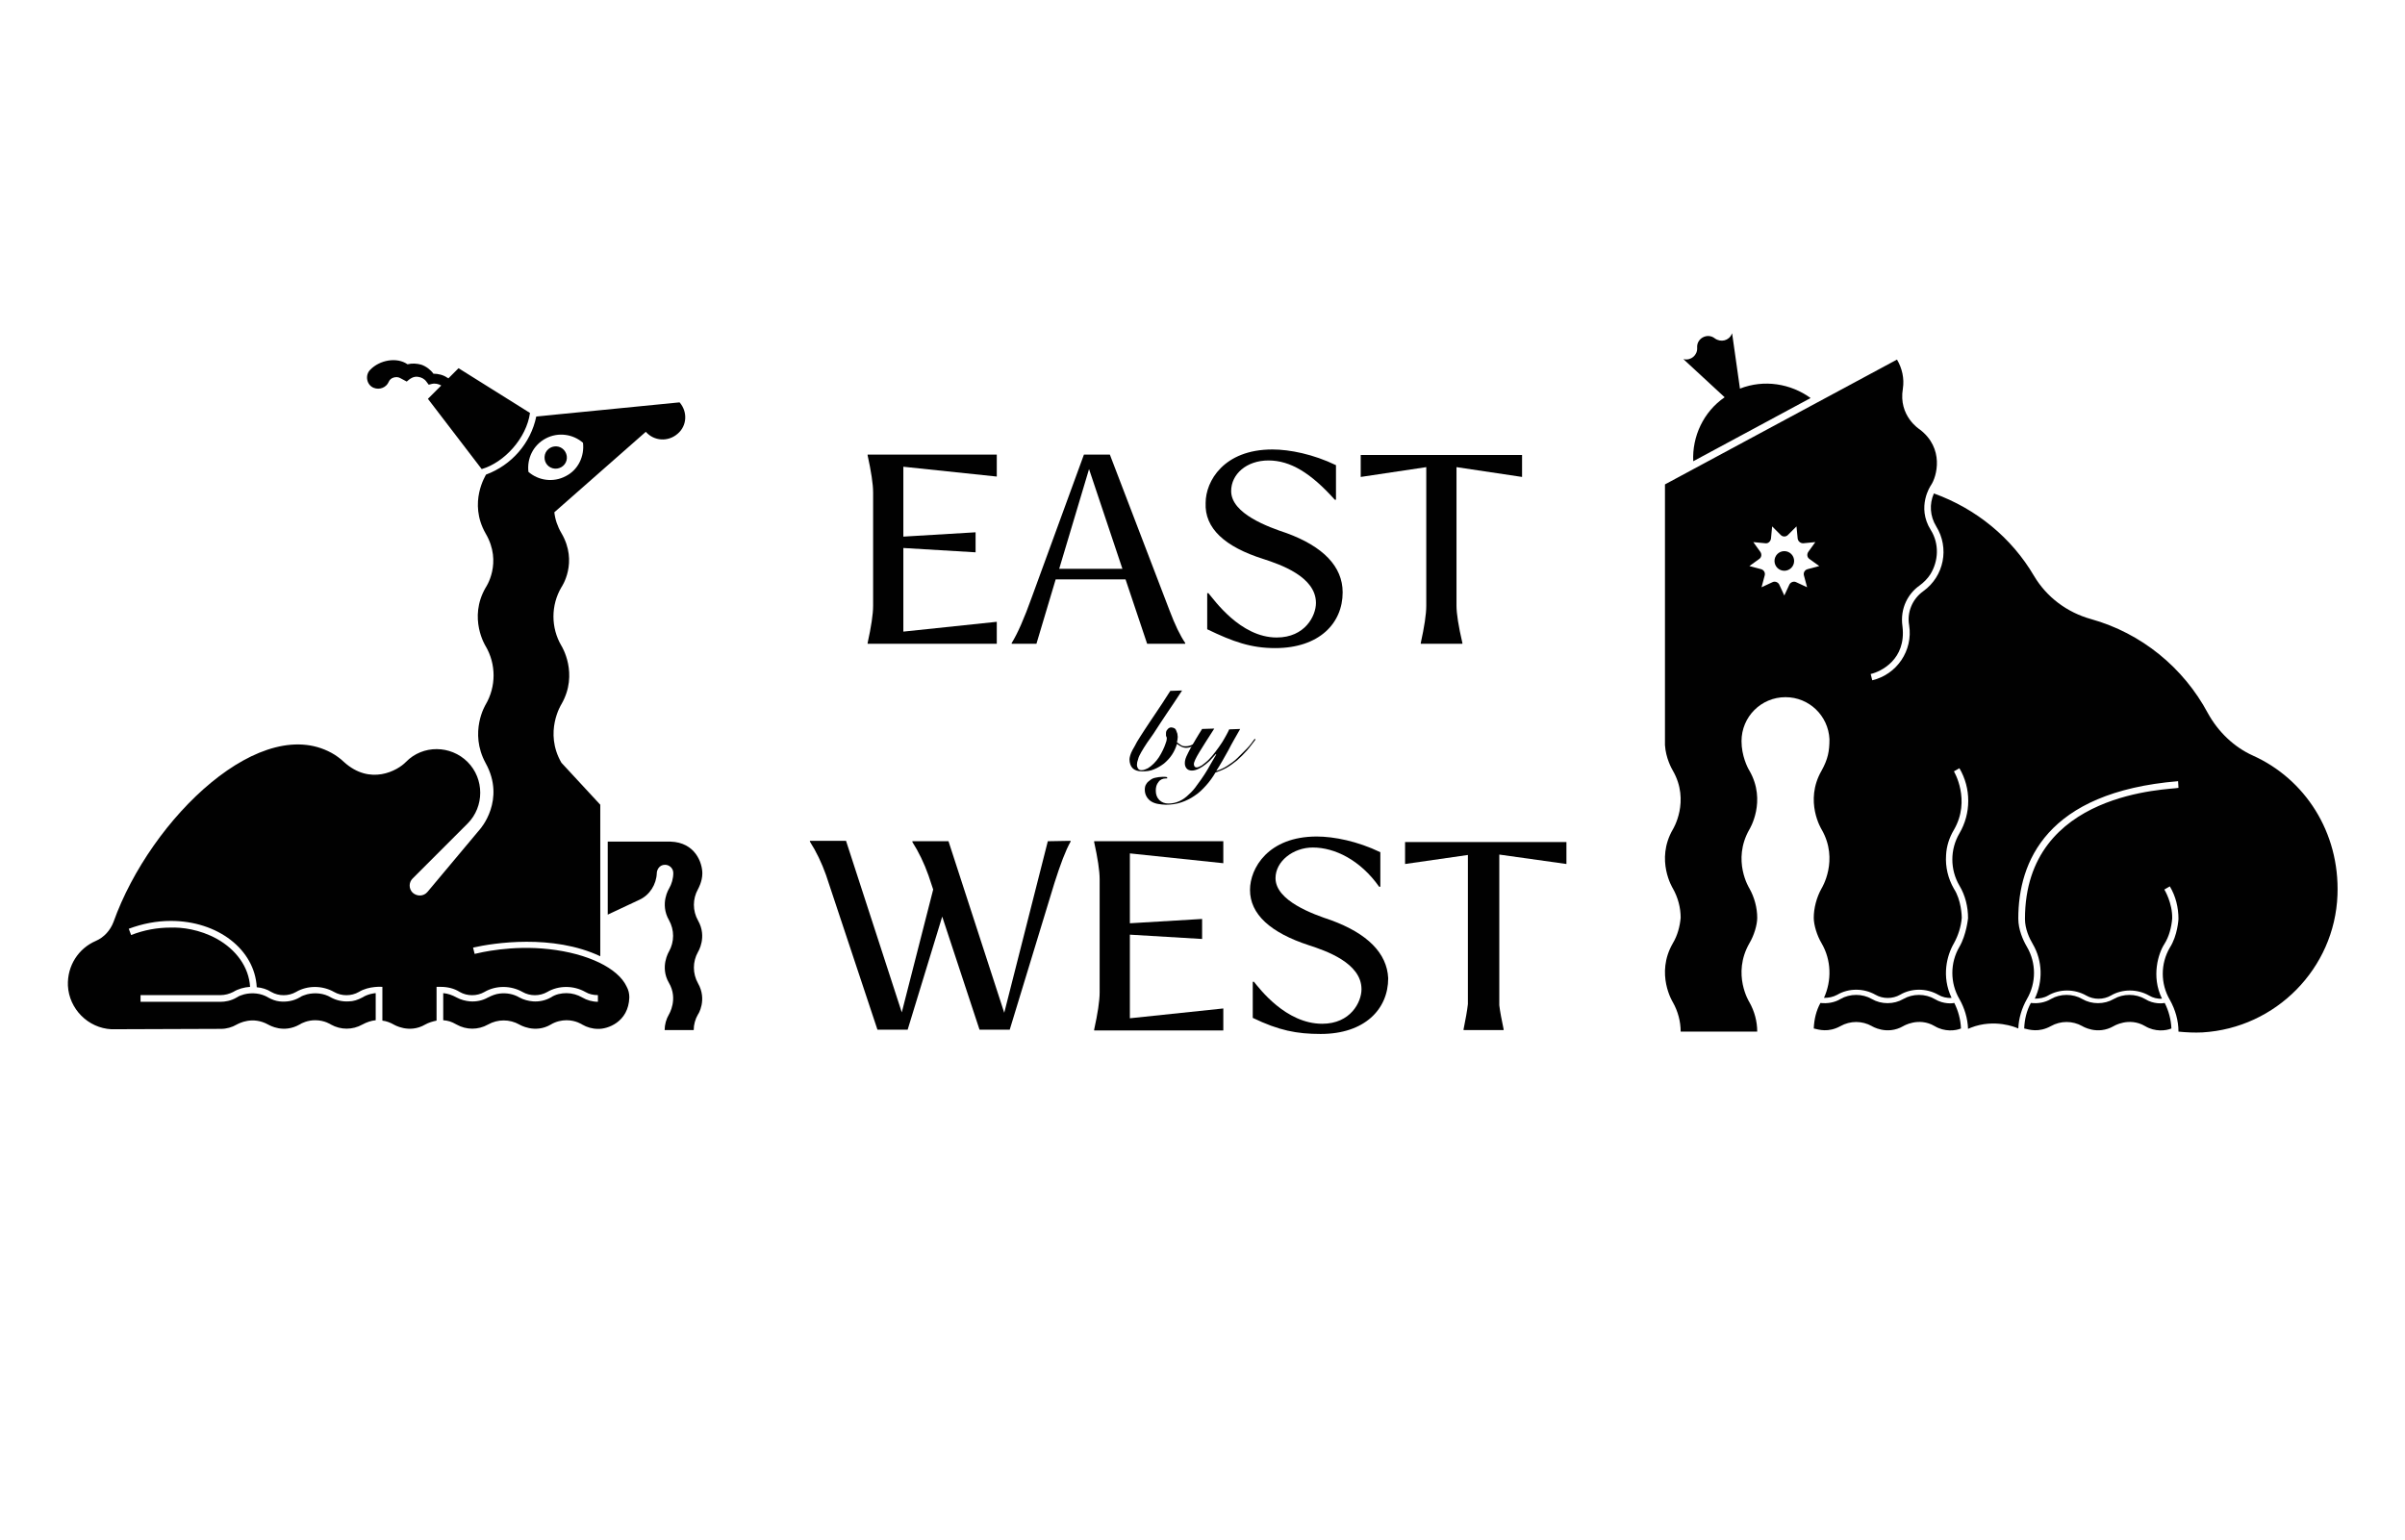 <?xml version="1.0" encoding="utf-8"?>
<!-- Generator: Adobe Illustrator 26.2.1, SVG Export Plug-In . SVG Version: 6.00 Build 0)  -->
<svg version="1.1" id="Layer_1" xmlns="http://www.w3.org/2000/svg" xmlns:xlink="http://www.w3.org/1999/xlink" x="0px" y="0px"
	 viewBox="0 0 612.6 392.2" style="enable-background:new 0 0 612.6 392.2;" xml:space="preserve">
<style type="text/css">
	.st0{fill:#010101;}
</style>
<g>
	<g>
		<path class="st0" d="M321.8,142.4c4.3,1.4,13.4,4.5,13.4,11.2c0,3.3-2.8,8.8-10,8.8c-9.3,0-16-9.7-17.4-11.3h-0.3v9.2
			c6.6,3.2,11.2,4.8,17.3,4.8c11.2,0,17.2-6.3,17.2-14.2c0-6.6-5-11.7-14.3-15.1c-4.5-1.5-14.1-4.9-14.1-10.7c0-4.3,3.9-7.8,9.5-7.8
			c5.6,0,10.8,3.2,16.9,10h0.3v-8.8c-5.8-2.8-11.8-4-16.2-4c-12.4,0-17,8.1-17,13.6C306.8,134.6,312,139.3,321.8,142.4z"/>
	</g>
	<g>
		<path class="st0" d="M363.3,154.3c0,2.2-0.5,5.4-1.4,9.5v0.2h10.6v-0.2c-1-4.3-1.5-7.5-1.5-9.5v-35.3l16.7,2.5v-5.6h-41.1v5.6
			l16.7-2.5L363.3,154.3L363.3,154.3z"/>
	</g>
	<g>
		<path class="st0" d="M259.3,164h4.7l4.9-16.4h17.8l5.5,16.4h5.3l0,0h4.4v-0.2c-1.3-1.9-2.6-4.6-4-8.3l-15.2-39.7h-6.6l-13.3,36.4
			c-1.9,5.3-3.6,9.2-5.1,11.6v0.2H259.3L259.3,164z M277.4,119.5l8.5,25.4h-16.1L277.4,119.5z"/>
	</g>
	<g>
		<path class="st0" d="M253.9,164v-5.6l-23.8,2.5v-21.3l18.4,1.1v-5.1l-18.4,1.1v-17.8l23.8,2.5v-5.6H221v0.2
			c0.9,4.1,1.4,7.3,1.4,9.5v28.8c0,2.2-0.5,5.4-1.4,9.5v0.2L253.9,164z"/>
	</g>
	<g>
		<path class="st0" d="M339,234.4c-4.5-1.5-14.1-4.9-14.1-10.7c0-4.3,4.5-7.8,9.5-7.8c5.6,0,12.1,3.2,16.9,10h0.3v-8.8
			c-5.8-2.8-11.8-4-16.2-4c-12.4,0-17,8.1-17,13.6c0,6.2,5.2,10.9,15,14.1c4.3,1.4,13.4,4.5,13.4,11.2c0,3.3-2.8,8.8-10,8.8
			c-9.3,0-16-9-17.4-10.7h-0.3v9.2c6.6,3.2,11.2,4.1,17.3,4.1c11.2,0,17.2-6.3,17.2-14.2C353.3,242.8,348.3,237.8,339,234.4z"/>
	</g>
	<g>
		<path class="st0" d="M399,220.1v-5.6h-41.1v5.6l16-2.3v38c-0.2,1.8-0.6,3.9-1.1,6.4v0.2H383v-0.2c-0.5-2.4-0.9-4.4-1.1-6.1v-38.4
			L399,220.1z"/>
	</g>
	<g>
		<path class="st0" d="M266.9,214.3L255.8,258l-14.2-43.7h-9.2v0.2c1.6,2.5,3,5.4,4.1,8.5l1.2,3.6l-8,31.3l-14.2-43.7h-9.2v0.2
			c1.6,2.5,3,5.4,4.1,8.5l13.1,39.4h7.7l0,0l8.8-28.8l9.5,28.8h7.7l0,0l11.4-37.4c1.5-4.7,2.8-8.2,4.1-10.5v-0.2l0,0L266.9,214.3
			L266.9,214.3z"/>
	</g>
	<g>
		<path class="st0" d="M278.7,214.3v0.2c0.9,4.1,1.4,7.3,1.4,9.5v28.8c0,2.2-0.5,5.4-1.4,9.5v0.2h32.9v-5.6l-23.8,2.5v-21.3
			l18.4,1.1v-5.1l-18.4,1.1v-17.8l23.8,2.5v-5.6L278.7,214.3z"/>
	</g>
</g>
<g>
	<path class="st0" d="M301.1,175.9c-1.4,2.1-2.6,4-3.8,5.7c-1.1,1.7-2.1,3.1-2.9,4.4c-0.8,1.3-1.6,2.3-2.2,3.2
		c-0.6,0.9-1.1,1.7-1.5,2.4s-0.7,1.3-0.8,1.8c-0.2,0.5-0.3,1-0.3,1.4c0,0.4,0.1,0.7,0.3,1c0.2,0.3,0.5,0.4,0.9,0.4
		c0.5,0,1-0.2,1.6-0.5c0.5-0.3,1-0.7,1.5-1.2c0.5-0.5,0.9-1,1.3-1.6c0.4-0.6,0.7-1.2,1-1.8c0.3-0.6,0.5-1.1,0.7-1.7
		c0.2-0.5,0.3-0.9,0.3-1.2c0-0.1,0-0.2,0-0.3c0-0.1-0.1-0.1-0.1-0.2c0-0.1-0.1-0.2-0.1-0.3c0-0.1,0-0.3,0-0.6c0-0.4,0.1-0.7,0.4-1
		c0.2-0.3,0.6-0.5,0.9-0.5c0.3,0,0.6,0.1,0.8,0.2c0.2,0.1,0.4,0.3,0.5,0.6c0.1,0.2,0.2,0.5,0.3,0.8c0,0.3,0.1,0.6,0.1,0.8
		c0,0.4-0.1,0.9-0.2,1.4c0.2,0.2,0.6,0.4,1,0.7s0.8,0.3,1.3,0.3c0.7,0,1.2-0.2,1.8-0.5c0.5-0.3,1-0.7,1.4-1.2l0.2,0.2
		c-0.4,0.6-0.9,1-1.5,1.4c-0.6,0.3-1.2,0.5-1.8,0.5c-0.5,0-0.9-0.1-1.3-0.3c-0.4-0.2-0.7-0.4-1.1-0.7c-0.3,1-0.7,1.9-1.3,2.8
		s-1.3,1.6-2,2.2c-0.8,0.6-1.6,1.1-2.6,1.5c-0.9,0.4-1.9,0.5-3,0.5c-1.1,0-1.9-0.3-2.4-0.8s-0.8-1.3-0.8-2.3c0-0.3,0.1-0.6,0.2-1
		c0.1-0.4,0.3-0.8,0.6-1.4c0.3-0.5,0.7-1.2,1.1-2c0.5-0.8,1.1-1.8,1.9-3c0.8-1.2,1.7-2.6,2.8-4.2c1.1-1.6,2.4-3.6,3.8-5.8
		L301.1,175.9z"/>
	<path class="st0" d="M297.5,198.3c-0.1,0-0.3,0-0.5,0c-0.8,0-1.5,0.3-1.9,0.9c-0.5,0.6-0.7,1.3-0.7,2.2c0,1,0.3,1.8,0.9,2.4
		c0.6,0.6,1.4,0.9,2.3,0.9c1,0,1.9-0.2,2.8-0.6s1.7-1,2.4-1.7c0.8-0.7,1.5-1.5,2.1-2.4c0.7-0.9,1.3-1.8,1.9-2.7
		c0.6-0.9,1.1-1.8,1.6-2.7c0.5-0.9,1-1.7,1.4-2.4l-0.1-0.1c-0.3,0.3-0.7,0.8-1.1,1.2c-0.4,0.5-0.9,0.9-1.5,1.4
		c-0.5,0.4-1.1,0.8-1.7,1.1c-0.6,0.3-1.2,0.5-1.8,0.5c-0.6,0-1.1-0.2-1.4-0.6c-0.3-0.4-0.4-0.8-0.4-1.3c0-0.5,0.1-1,0.4-1.7
		c0.3-0.6,0.6-1.3,1-2c0.4-0.7,0.9-1.5,1.4-2.4c0.5-0.8,1-1.7,1.6-2.6l3.1-0.1c-1.6,2.5-2.9,4.5-3.8,6c-0.9,1.5-1.4,2.5-1.4,3.1
		c0,0.2,0.1,0.4,0.2,0.6c0.1,0.1,0.3,0.2,0.5,0.2c0.3,0,0.8-0.2,1.3-0.5c0.5-0.4,1.1-0.8,1.7-1.4s1.2-1.3,1.8-2.1
		c0.6-0.8,1.2-1.6,1.7-2.4c0.4-0.7,0.8-1.3,1.1-1.9c0.3-0.6,0.6-1.1,0.7-1.4l2.8-0.1c-1,1.8-2.1,3.6-3,5.4c-1,1.8-2,3.6-3.1,5.3
		c0.9-0.3,1.9-0.7,2.8-1.3c0.9-0.6,1.8-1.2,2.6-2c0.8-0.8,1.6-1.6,2.4-2.4s1.4-1.7,2-2.5l0.2,0.2c-0.7,0.9-1.4,1.9-2.2,2.8
		c-0.8,0.9-1.6,1.7-2.5,2.5c-0.9,0.7-1.8,1.4-2.7,1.9c-0.9,0.5-1.9,0.9-2.8,1.2c-0.7,1.2-1.5,2.3-2.4,3.3c-0.9,1-1.8,1.9-2.9,2.6
		c-1,0.7-2.2,1.3-3.4,1.7c-1.2,0.4-2.5,0.6-3.9,0.6c-0.7,0-1.4-0.1-2-0.2s-1.2-0.3-1.7-0.6c-0.5-0.3-0.9-0.7-1.2-1.2
		c-0.3-0.5-0.5-1.1-0.5-1.8c0-0.6,0.1-1.1,0.4-1.5c0.2-0.4,0.6-0.7,1-1c0.4-0.3,0.8-0.5,1.4-0.6c0.5-0.1,1-0.2,1.6-0.2
		c0.2,0,0.5,0,0.7,0c0.2,0,0.4,0,0.6,0.1V198.3z"/>
</g>
<g>
	<g>
		<path class="st0" d="M140.8,119.3c1.5,0.4,3.1-0.5,3.5-2c0.4-1.5-0.5-3.1-2-3.5c-1.5-0.4-3.1,0.5-3.5,2
			C138.4,117.4,139.3,118.9,140.8,119.3z"/>
	</g>
	<g>
		<path class="st0" d="M177.8,250.5c-1.4-2.5-1.4-5.5,0-8c0,0,2.4-3.8,0-8c-1.4-2.5-1.4-5.5,0-8c0,0,1.1-1.9,1.1-4
			c0-2.7-1.8-7.9-8.1-8.1c0,0-13.1,0-16,0V233l8.1-3.8c2.6-1.2,4.3-3.9,4.4-6.8c0-0.6,0.5-2.1,2.1-2.1c1.1,0,2.1,0.9,2.1,2.1
			c0,1.4-0.4,2.8-1.1,4c0,0-2.4,3.8,0,8c1.4,2.5,1.4,5.5,0,8c0,0-2.4,3.9,0,8c2.4,4.1,0,8,0,8c-0.7,1.2-1.1,2.6-1.1,4h7.4
			c0-1.4,0.4-2.8,1.1-4C177.8,258.5,180.2,254.7,177.8,250.5z"/>
	</g>
	<g>
		<path class="st0" d="M173.1,102.5l-36.5,3.6c-1.4,6.8-6.3,12.4-12.8,14.8c0,0.1-4.6,7.1-0.1,15c4.4,7.5,0,13.8,0,13.8
			c-4.5,7.8,0,14.9,0,14.9c2.7,4.6,2.7,10.3,0,14.9c0,0-4.3,7,0,14.9c5.2,9.4-1.4,16.8-1.4,16.8l-13.4,16c-1,1.2-2.7,1.2-3.8,0.2
			c-1-1-1-2.6,0-3.6c0,0,14-14,14-14c4.3-4.3,4.3-11.4,0-15.7c-4.3-4.3-11.4-4.4-15.7,0c-2.1,2.2-9.1,6.1-15.8,0
			c-0.9-0.9-2.3-1.8-2.3-1.8c-18.3-11.4-46.9,16-56.4,42.6c-0.8,2.1-2.4,3.9-4.5,4.8c-4.4,1.9-7.3,6.3-7.1,11.4
			c0.3,5.9,5.1,10.8,11.1,11.1l27.9-0.1c1.4,0,2.8-0.4,4-1.1c0.6-0.3,4-2.2,8,0c0.4,0.2,3.9,2.3,8,0c0.6-0.4,2.1-1.1,4-1.1
			c2.4,0,4,1.1,4,1.1c2.5,1.4,5.5,1.4,8,0c1.1-0.6,2.3-1,3.4-1.1V253c-0.3,0-2,0.2-3.4,1.1c-1.1,0.6-2.3,1-3.5,1
			c-1.6,0.1-3.2-0.3-4.5-1c-1.8-1.1-4.1-1.3-6.1-0.8c-0.7,0.2-1.3,0.4-1.9,0.8c-1.5,0.9-3.4,1.2-5.1,1c-1-0.1-2-0.5-2.9-1
			c-1.8-1.1-4.1-1.3-6.1-0.8c-0.7,0.2-1.3,0.4-1.9,0.8c-1.5,0.9-3.1,1.1-4,1.1H35.8v-1.7h20.4c1.1,0,2.2-0.3,3.2-0.8
			c1.3-0.8,2.8-1.2,4.3-1.3c-0.3-5.1-3.6-9.5-8.4-12.2c0,0,0,0,0,0c-4.5-2.5-9.1-3-11.8-2.9c-3.4,0-6.8,0.6-10.1,1.9l-0.6-1.6
			c3.5-1.3,7.1-2,10.7-2c12,0,21.4,7.3,21.9,16.9c1.3,0.1,2.6,0.5,3.7,1.2c1.9,1.1,4.4,1.1,6.3,0c2.9-1.7,6.7-1.7,9.7,0
			c1.9,1.1,4.4,1.1,6.3,0c2.6-1.6,6-1.3,6-1.3v8.6c1,0.1,2,0.5,2.9,1c0,0,3.9,2.4,8,0c0.9-0.5,1.9-0.8,2.9-1v-8.6h1.1
			c1.7,0,3.4,0.4,4.8,1.3c1.9,1.1,4.4,1.1,6.3,0c2.9-1.7,6.7-1.7,9.7,0c1.9,1.1,4.4,1.1,6.3,0c2.9-1.7,6.7-1.7,9.7,0
			c1,0.6,2.1,0.8,3.2,0.8v1.7h0l0,0c-1.4,0-2.8-0.4-4-1.1c-1.2-0.7-2.6-1.1-4-1.1c-1.4,0-2.8,0.3-4,1.1c-1.4,0.8-3,1.1-4.5,1
			c-1.2-0.1-2.4-0.4-3.5-1c-1.5-0.9-3.3-1.2-5-1c-1,0.1-2,0.5-3,1c-1.4,0.8-3,1.1-4.5,1c-1.2-0.1-2.4-0.4-3.5-1
			c-1.1-0.6-2.2-1-3.4-1.1v6.9c1.2,0.1,2,0.3,3.4,1.1c2.5,1.4,5.5,1.4,8,0c2.5-1.4,5.5-1.4,8,0c0,0,3.9,2.4,8,0
			c1.3-0.8,2.8-1.1,4-1.1c2.4,0,4,1.1,4,1.1c1.2,0.7,2.6,1.1,4,1.1c2.4,0.1,7.8-1.7,8-8c0-1-0.2-1.9-0.7-2.8
			c-2.2-4.7-9.9-8.4-19.7-9.5c-9.6-1.1-17.7,0.9-19,1.2l0,0c0,0,0,0,0,0l-0.4-1.6c5.2-1.2,20.3-3.5,32.4,2.2v-38.6L143,194.3
			c-4.5-7.8,0-14.9,0-14.9c4.5-7.8,0-14.9,0-14.9c-2.7-4.6-2.7-10.3,0-14.9c0,0,4.4-6.3,0-13.8c-1-1.7-1.6-3.5-1.8-5.3l23.3-20.5
			c2.1,2.4,5.7,2.6,8.1,0.5C175,108.5,175.2,104.9,173.1,102.5z M144.1,121.3c-3.2,1.7-7,1.1-9.5-1.1c-0.4-3.4,1.2-6.8,4.4-8.5
			c3.2-1.7,7-1.1,9.5,1.1C148.9,116.2,147.3,119.7,144.1,121.3z"/>
	</g>
	<g>
		<path class="st0" d="M122.7,119.5c5.8-1.7,11.4-7.9,12.3-14.3l-18.2-11.4l-2.6,2.6c-0.1-0.1-0.2-0.2-0.3-0.2c-1-0.7-2.3-1-3.5-1
			c-0.7-1-1.9-1.9-3.1-2.3c-1.1-0.3-2.3-0.4-3.5-0.1c-2.7-1.9-7.1-1.1-9.5,1.4c-1.4,1.4-0.9,3.9,0.9,4.6c1.5,0.6,3.2-0.1,3.8-1.5
			c0.2-0.5,0.6-0.9,1.2-1.1c0.6-0.2,1.3-0.2,1.9,0.2l1.5,0.8c0.8-0.7,1.7-1.4,2.9-1.2c0.8,0.1,1.6,0.5,2.1,1.2l0.6,0.8l0.8-0.2
			c0.8-0.2,1.7,0,2.4,0.4l-3.4,3.4L122.7,119.5z"/>
	</g>
</g>
<g>
	<g>
		<g>
			<circle class="st0" cx="454.5" cy="142.9" r="2.5"/>
		</g>
		<g>
			<path class="st0" d="M492.8,254.5c-2.4-1.4-5.6-1.4-8,0c-2.4,1.4-5.6,1.4-8,0c-2.4-1.4-5.6-1.4-8,0c-1.5,0.9-3.3,1.2-5.1,1
				c-1.1,2-1.6,4.2-1.7,6.5c1.3,0.3,3.7,1.1,6.8-0.6c2.5-1.4,5.5-1.4,8,0c0,0,3.8,2.4,8,0c0,0,3.9-2.4,8,0c2.5,1.5,5.3,1.2,6.7,0.6
				c-0.1-2.3-0.7-4.5-1.7-6.5C497.4,255.6,495.1,255.9,492.8,254.5z"/>
		</g>
		<g>
			<path class="st0" d="M573.9,192.5c-4.9-2.2-8.9-6.1-11.5-10.8c-6.2-11.6-16.9-20.4-29.8-24c-6.1-1.7-11.3-5.6-14.5-11
				c-5.7-9.7-14.7-17.1-25.5-21c-1.2,2.7-1,5.8,0.6,8.4c3.4,5.5,2,12.7-3.3,16.5c-2.8,2-4.2,5.4-3.6,8.7c1,6.4-3.1,12.5-9.4,14
				l-0.4-1.6c2.6-0.6,9.1-3.7,8.1-12.1c-0.7-4.8,1.6-8.5,4.3-10.4c1.1-0.8,2.1-1.8,2.8-2.9c2.1-3.4,2.3-7.8,0.1-11.3
				c-3.7-5.9,0-11.3,0-11.3c1.6-2.3,3.5-9.5-2.8-14.3c0,0-5.5-3.4-4.3-10.4c0.4-2.6-0.2-5.2-1.5-7.4c0,0-59.1,31.8-59.1,31.8v66.4
				c0.2,3.3,1.7,6,2,6.5c4.5,7.8,0,15,0,15c-4.5,7.8,0,15,0,15c1.3,2.3,2,4.9,2,7.5c-0.2,2.2-0.8,4.5-2,6.5c-4.5,7.8,0,15,0,15
				c1.3,2.3,2,4.9,2,7.5h19.5c0-2.6-0.7-5.2-2-7.5c0,0-4.5-7.1,0-15c1.2-2,2-4.7,2-6.5c0-2.5-0.7-5.2-2-7.5c0,0-4.5-7.1,0-15
				c0,0,4.5-7.2,0-15c-0.5-0.8-2-3.8-2-7.5c0-6.2,5-11.2,11.2-11.2c6,0,10.9,4.7,11.2,10.7c0,3.1-0.4,5.1-2,8c-4.5,7.8,0,15,0,15
				c4.5,7.8,0,15,0,15c-1.3,2.3-2,5.1-2,7.5c0,1.8,0.8,4.5,2,6.5c2.5,4.3,2.6,9.5,0.6,13.9c1.2,0,2.3-0.2,3.4-0.8
				c2.9-1.7,6.7-1.7,9.7,0c1.9,1.1,4.4,1.1,6.3,0c2.9-1.7,6.7-1.7,9.7,0c1,0.6,2.2,0.9,3.4,0.8c-2.6-5.5-1.2-10.8,0.6-13.9
				c1.1-2,1.8-4.2,2-6.5c0-0.4-0.1-4.5-2-7.4c-1.5-2.6-2.2-5.6-2-8.5c0.1-2.3,0.8-4.5,2-6.5c4.4-7.6,0-14.9,0-14.9l1.4-0.8
				c3,5.1,3,11.5,0,16.6c-2.4,4.1-2.4,9.2,0,13.3c1.5,2.5,2.2,5.4,2.2,8.3c0,0-0.4,4.2-2.2,7.3c-2.4,4.1-2.4,9.2,0,13.3
				c1.3,2.3,2.1,4.9,2.2,7.6c0.2-0.1,0.5-0.2,0.7-0.3c6.1-2.4,11.6,0,11.6,0c0.2,0.1,0.3,0.1,0.5,0.2c0.1-2.6,0.9-5.2,2.2-7.5
				c2.4-4.1,2.4-9.2,0-13.3c-1-1.7-2.2-4.4-2.2-7.2c0-14.4,7.1-32.2,40.7-35c0,0,0.1,1.7,0.1,1.7c-2,0.5-39.1,0.6-39.1,33.4
				c0,2.5,1.1,4.9,2,6.4c2.5,4.3,2.6,9.5,0.5,13.9c1.2,0,2.4-0.2,3.4-0.8c2.9-1.7,6.7-1.7,9.7,0c1.9,1.1,4.4,1.1,6.3,0
				c2.9-1.7,6.7-1.7,9.7,0c1,0.6,2.2,0.9,3.3,0.8c-2.8-5.7-0.9-11.6,0.6-13.9c1.2-1.9,1.8-4.2,2-6.5c0.1-4-2-7.4-2-7.4l1.4-0.8
				c1.5,2.5,2.2,5.4,2.2,8.3c0,0-0.2,4.2-2.2,7.3c-2.4,4.1-2.4,9.2,0,13.3c1.4,2.5,2.2,5.3,2.2,8.1c2,0.2,4.1,0.3,6.1,0.2
				c18.7-1.1,33.7-16.3,34.4-35C596,211.9,587,198.4,573.9,192.5z M460.4,145c-0.7,0.2-1.1,0.9-0.9,1.6l0.8,3l-2.8-1.3
				c-0.6-0.3-1.4,0-1.7,0.6l-1.3,2.8l-1.3-2.8c-0.3-0.6-1.1-0.9-1.7-0.6l-2.8,1.3l0.8-3c0.2-0.7-0.2-1.4-0.9-1.6l-3-0.8l2.5-1.8
				c0.6-0.4,0.7-1.2,0.3-1.8l-1.8-2.5l3.1,0.3c0.7,0.1,1.3-0.5,1.4-1.2l0.3-3.1l2.2,2.2c0.5,0.5,1.3,0.5,1.8,0l2.2-2.2l0.3,3.1
				c0.1,0.7,0.7,1.2,1.4,1.2l3.1-0.3l-1.8,2.5c-0.4,0.6-0.3,1.4,0.3,1.8l2.5,1.8L460.4,145z"/>
		</g>
		<g>
			<path class="st0" d="M431.3,117.5l29.9-16.1c-5.1-3.7-11.9-4.8-18-2.4l-2-14.1l-0.1,0.2c-0.7,1.7-2.8,2.2-4.3,1.1l0,0
				c-1.9-1.5-4.7,0-4.5,2.4c0.1,1.9-1.6,3.3-3.4,2.9l-0.1,0l10.5,9.7C433.9,104.9,431,111.2,431.3,117.5z"/>
		</g>
	</g>
	<g>
		<path class="st0" d="M546.4,254.5c-2.4-1.4-5.6-1.4-8,0c-2.4,1.4-5.6,1.4-8,0c-2.4-1.4-5.6-1.4-8,0c-1.5,0.9-3.3,1.2-5.1,1
			c-1.1,2-1.6,4.2-1.7,6.5c1.3,0.3,3.7,1.1,6.8-0.6c2.5-1.4,5.5-1.4,8,0c0,0,3.8,2.4,8,0c0,0,3.9-2.4,8,0c2.5,1.5,5.3,1.2,6.7,0.6
			c-0.1-2.3-0.7-4.5-1.7-6.5C551,255.6,548.6,255.9,546.4,254.5z"/>
	</g>
</g>
</svg>
